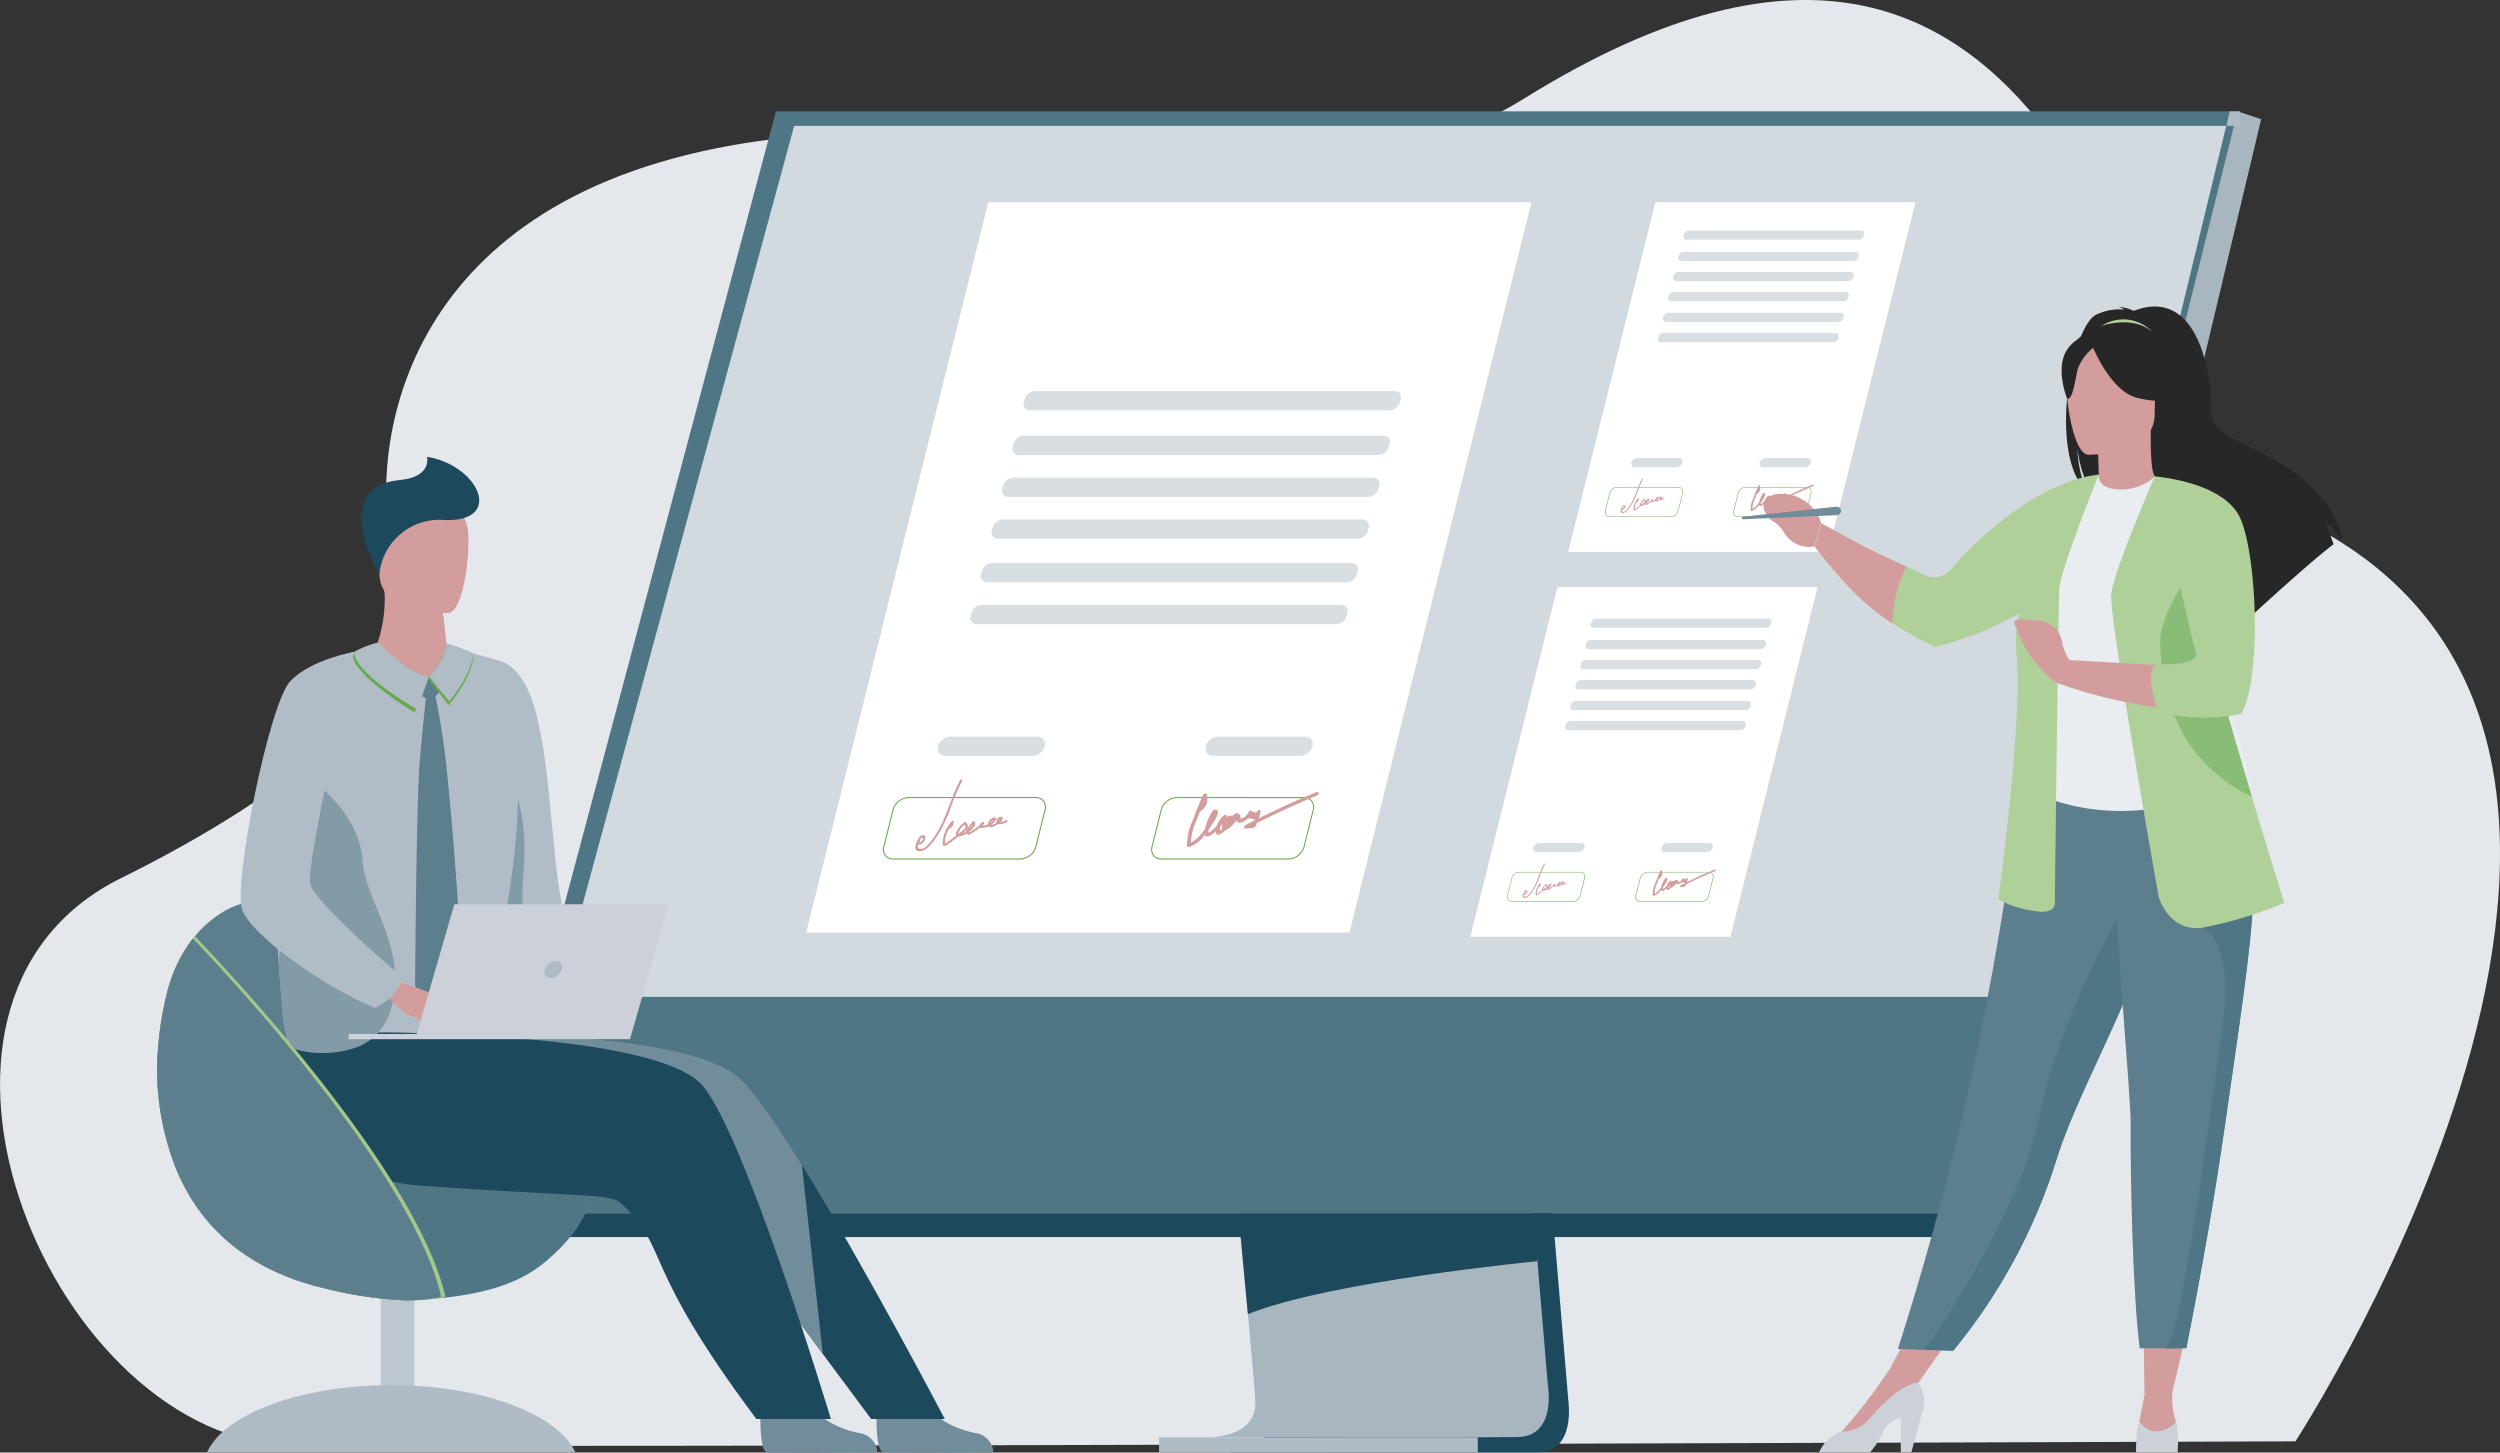 <?xml version="1.0" encoding="UTF-8"?> <svg xmlns="http://www.w3.org/2000/svg" width="233.802" height="135.84" viewBox="0 0 233.802 135.84"><rect x="0" y="0" width="233.802" height="135.84" fill="#333333" stroke="none"/><g id="Raggruppa_3032" data-name="Raggruppa 3032" transform="translate(-53.563 -72.973)"><g id="Raggruppa_3031" data-name="Raggruppa 3031" transform="translate(53.563 72.973)"><path id="Tracciato_11373" data-name="Tracciato 11373" d="M268.234,207.767s44.833-68.8-2.765-87.621c-11.99-4.74-16.172-71.1-69.427-37.92-21.179,13.2-51.675-2.773-80.879,5.955-26.82,8.015-27.437,31.136-24.046,39.459,3.705,9.1-11.071,19.969-26.2,27.438-23.738,11.714-6.283,52.884,16.143,53.081S268.234,207.767,268.234,207.767Z" transform="translate(-53.563 -72.973)" fill="#e4e8ec"></path><g id="Raggruppa_3026" data-name="Raggruppa 3026" transform="translate(45.087 10.409)"><g id="Raggruppa_3004" data-name="Raggruppa 3004"><path id="Tracciato_11374" data-name="Tracciato 11374" d="M238.08,146.662l6.571,78.137s.689,4.736-2.834,4.745c-5.793.014-28.833,0-28.833,0s4.36-.986,4.307-3.2c-.062-2.615-7.681-80.416-7.681-80.416Z" transform="translate(-143.059 -104.143)" fill="#1d495d"></path><path id="Tracciato_11375" data-name="Tracciato 11375" d="M239.14,227.561c-5.642.072-27.647,0-28.787,0,.429,0,3.738-.082,4.206-2.572a3.262,3.262,0,0,0,.055-.632c0-.488-.27-3.579-.7-8.29-.388-4.225-.911-9.75-1.5-15.866-2.269-23.7-5.478-56.26-5.478-56.26l28.469.739,4.67,55.521.911,10.836.819,9.749.172,2.031S242.778,227.516,239.14,227.561Z" transform="translate(-142.297 -103.579)" fill="#a8b6c0"></path><path id="Tracciato_11376" data-name="Tracciato 11376" d="M280.745,87.524l-16.007,64.3-2.192,8.806-7.455,29.947H116.585l27.479-103.05Z" transform="translate(-116.585 -87.523)" fill="#4f7685"></path><path id="Tracciato_11377" data-name="Tracciato 11377" d="M335.843,87.523l2.218.74L313.138,192.81l-2.949-2.236Z" transform="translate(-171.682 -87.523)" fill="#a8b6c0"></path><path id="Tracciato_11378" data-name="Tracciato 11378" d="M258.041,233.8H120.386l-3.8-2.236H255.091Z" transform="translate(-116.585 -128.516)" fill="#1d495d"></path><rect id="Rettangolo_1180" data-name="Rettangolo 1180" width="29.804" height="1.416" transform="translate(63.312 124.014)" fill="#b0bcc5"></rect><path id="Tracciato_11379" data-name="Tracciato 11379" d="M243.676,234.629l-.186,2.217-.007.082s-19.361,1.857-27.067,4.949c-.195-2.118-.424-4.564-.677-7.247Z" transform="translate(-144.802 -129.387)" fill="#1d495d"></path><path id="Tracciato_11380" data-name="Tracciato 11380" d="M282.5,89.428l-19.753,81.458H126.436l22.136-81.458Z" transform="translate(-119.388 -88.065)" fill="#d3dadf"></path><path id="Tracciato_11381" data-name="Tracciato 11381" d="M123.968,203.289h1.685l-.337,1.242-1.631-.185Z" transform="translate(-118.605 -120.468)" fill="#b0bcc5"></path><path id="Tracciato_11382" data-name="Tracciato 11382" d="M345.853,87.523v1.363h-1.266l.33-1.363Z" transform="translate(-181.471 -87.523)" fill="#b0bcc5"></path></g><g id="Raggruppa_3011" data-name="Raggruppa 3011" transform="translate(30.312 8.504)"><path id="Tracciato_11383" data-name="Tracciato 11383" d="M158.954,167.7h50.8l17.027-68.29h-50.8Z" transform="translate(-158.954 -99.41)" fill="#fff"></path><g id="Raggruppa_3010" data-name="Raggruppa 3010" transform="translate(7.174 17.666)"><g id="Raggruppa_3006" data-name="Raggruppa 3006" transform="translate(5.131)" opacity="0.5"><g id="Raggruppa_3005" data-name="Raggruppa 3005" transform="translate(3.039)"><path id="Tracciato_11384" data-name="Tracciato 11384" d="M183.777,142.689H217.43a1.04,1.04,0,0,0,.948-.758l.071-.285a.575.575,0,0,0-.569-.758H184.227a1.039,1.039,0,0,0-.947.758l-.072.285A.575.575,0,0,0,183.777,142.689Z" transform="translate(-181.194 -128.88)" fill="#b1bdc6"></path><path id="Tracciato_11385" data-name="Tracciato 11385" d="M187.962,125.9h33.653a1.04,1.04,0,0,0,.948-.758l.071-.285a.574.574,0,0,0-.569-.758H188.412a1.039,1.039,0,0,0-.947.758l-.072.285A.575.575,0,0,0,187.962,125.9Z" transform="translate(-182.385 -124.103)" fill="#b1bdc6"></path><path id="Tracciato_11386" data-name="Tracciato 11386" d="M186.508,131.735h33.654a1.039,1.039,0,0,0,.947-.758l.071-.284a.574.574,0,0,0-.569-.758H186.958a1.039,1.039,0,0,0-.947.758l-.071.284A.574.574,0,0,0,186.508,131.735Z" transform="translate(-181.971 -125.762)" fill="#b1bdc6"></path><path id="Tracciato_11387" data-name="Tracciato 11387" d="M185.143,137.212H218.8a1.039,1.039,0,0,0,.947-.758l.072-.284a.574.574,0,0,0-.569-.758H185.593a1.039,1.039,0,0,0-.948.758l-.071.284A.575.575,0,0,0,185.143,137.212Z" transform="translate(-181.583 -127.321)" fill="#b1bdc6"></path><path id="Tracciato_11388" data-name="Tracciato 11388" d="M180.994,153.852h33.653a1.04,1.04,0,0,0,.948-.759l.071-.284a.574.574,0,0,0-.569-.758H181.444a1.04,1.04,0,0,0-.948.758l-.071.284A.575.575,0,0,0,180.994,153.852Z" transform="translate(-180.402 -132.057)" fill="#b1bdc6"></path><path id="Tracciato_11389" data-name="Tracciato 11389" d="M182.36,148.375h33.653a1.039,1.039,0,0,0,.947-.758l.071-.284a.574.574,0,0,0-.569-.758H182.809a1.039,1.039,0,0,0-.947.758l-.071.284A.574.574,0,0,0,182.36,148.375Z" transform="translate(-180.79 -130.498)" fill="#b1bdc6"></path></g><path id="Tracciato_11390" data-name="Tracciato 11390" d="M176.857,171.064h8.174a1.235,1.235,0,0,0,1.125-.9h0a.682.682,0,0,0-.676-.9h-8.174a1.236,1.236,0,0,0-1.125.9h0A.682.682,0,0,0,176.857,171.064Z" transform="translate(-176.154 -136.955)" fill="#b1bdc6"></path><path id="Tracciato_11391" data-name="Tracciato 11391" d="M211.858,171.064h8.174a1.236,1.236,0,0,0,1.125-.9h0a.682.682,0,0,0-.676-.9h-8.174a1.235,1.235,0,0,0-1.125.9h0A.682.682,0,0,0,211.858,171.064Z" transform="translate(-186.115 -136.955)" fill="#b1bdc6"></path></g><g id="Raggruppa_3007" data-name="Raggruppa 3007" transform="translate(0 37.963)"><path id="Tracciato_11392" data-name="Tracciato 11392" d="M181.848,183.007h-11.92a.93.93,0,0,1-.755-.343.987.987,0,0,1-.154-.865l.86-3.446a1.621,1.621,0,0,1,1.482-1.185h11.92a.93.93,0,0,1,.755.343.987.987,0,0,1,.153.865l-.859,3.446A1.622,1.622,0,0,1,181.848,183.007Zm-10.488-5.744a1.521,1.521,0,0,0-1.389,1.112l-.859,3.446a.9.9,0,0,0,.136.783.838.838,0,0,0,.68.306h11.92a1.521,1.521,0,0,0,1.389-1.112l.859-3.446a.894.894,0,0,0-.136-.783.837.837,0,0,0-.68-.306Z" transform="translate(-168.982 -177.167)" fill="#60a845"></path></g><g id="Raggruppa_3008" data-name="Raggruppa 3008" transform="translate(25.083 37.963)"><path id="Tracciato_11393" data-name="Tracciato 11393" d="M216.908,183.007h-11.92a.93.93,0,0,1-.755-.343.989.989,0,0,1-.154-.865l.86-3.446a1.621,1.621,0,0,1,1.482-1.185h11.92a.93.93,0,0,1,.755.343.987.987,0,0,1,.153.865l-.859,3.446A1.622,1.622,0,0,1,216.908,183.007Zm-10.488-5.744a1.519,1.519,0,0,0-1.389,1.112l-.86,3.446a.9.9,0,0,0,.136.783.838.838,0,0,0,.68.306h11.92A1.521,1.521,0,0,0,218.3,181.8l.859-3.446a.892.892,0,0,0-.136-.783.837.837,0,0,0-.68-.306Z" transform="translate(-204.042 -177.167)" fill="#60a845"></path></g><path id="Tracciato_11394" data-name="Tracciato 11394" d="M220.816,176.519q-2.716,1.122-5.391,2.452.105-.3.19-.6c.045-.161-.172-.268-.306-.091a2.844,2.844,0,0,1-.189.224c.045-.144-.124-.224-.27-.119l-.027.022c.07-.193-.23-.222-.343-.035l-.167.28a1.175,1.175,0,0,1-.54.36.927.927,0,0,1-.079-.3.133.133,0,0,0-.139-.127c0-.1-.092-.157-.223-.1a1.238,1.238,0,0,0-.411.3c-.089-.167-.376-.047-.529.113l.013-.027c.073-.155-.062-.331-.243-.175a2.2,2.2,0,0,0-.667.977,3.688,3.688,0,0,1-.341.336c-.059.052-.335.307-.4.285s-.029-.18,0-.292l.029-.041c.23-.32,1.338-1.825.557-1.811a.279.279,0,0,0-.217.132,5.191,5.191,0,0,0-.639,1.362c-.026.089-.062.2-.09.323l-.069.091a3.554,3.554,0,0,1-1.241,1.193,5.544,5.544,0,0,1,.517-2.057q.157-.432.327-.864a.237.237,0,0,0,.108-.056,1.372,1.372,0,0,0,.519-1.589c-.071-.132-.287-.012-.349.127q-.56,1.257-1.017,2.523a4.861,4.861,0,0,0-.461,2.229c.011.072.1.1.176.082a2.914,2.914,0,0,0,1.474-1.143.239.239,0,0,0,.157.139c.267.079.631-.217.892-.466a1.051,1.051,0,0,0,.047.252c.028.087.119.107.225.064a2.061,2.061,0,0,0,.674-.451,1.45,1.45,0,0,0,.675-.541,3.555,3.555,0,0,0,.333-.332.51.51,0,0,0,.092.17c.1.112.343.01.5-.062a1.635,1.635,0,0,0,.412-.27.812.812,0,0,0,.284-.077.224.224,0,0,0,.067.07.292.292,0,0,0,.327-.031c-.026.073-.052.145-.079.218q-.39.2-.778.4c-.171.089-.211.351-.019.336l.714-.054a.283.283,0,0,0,.239-.18c.042-.1.082-.19.121-.285q2.792-1.4,5.635-2.575C221.137,176.73,221.057,176.42,220.816,176.519Zm-8.3,2.739a1.086,1.086,0,0,1-.059.149c-.016.034-.034.067-.053.1A1.26,1.26,0,0,1,212.52,179.259Zm-.524.446a.441.441,0,0,0-.006.271,1.6,1.6,0,0,1-.178.118,1.016,1.016,0,0,1,.02-.333c.082-.1.16-.2.233-.3A1.727,1.727,0,0,0,212,179.705Z" transform="translate(-180.286 -139.014)" fill="#d39d9e"></path><g id="Raggruppa_3009" data-name="Raggruppa 3009" transform="translate(3.021 36.316)"><path id="Tracciato_11395" data-name="Tracciato 11395" d="M177.4,174.945c-.641,1.191-1,2.414-1.521,3.619a9.666,9.666,0,0,1-.941,1.728c-.27.386-.86,1.226-1.359,1.045-.124-.046-.159-.152-.119-.3.009-.032.02-.065.031-.1a.276.276,0,0,0,.259-.031.925.925,0,0,0,.368-.41c.075-.162.063-.331-.067-.4a.368.368,0,0,0-.407.114,1.358,1.358,0,0,0-.26.461,1.428,1.428,0,0,0-.176.579c.018.275.315.373.605.309a1.854,1.854,0,0,0,.9-.665,7.7,7.7,0,0,0,.739-1.043,14.383,14.383,0,0,0,1.032-2.244A21.976,21.976,0,0,1,177.593,175C177.668,174.864,177.473,174.8,177.4,174.945Zm-3.47,5.409c.021.084-.06.195-.127.273a.466.466,0,0,1-.076.074.222.222,0,0,1-.054.032l-.016,0a.074.074,0,0,0-.068-.038c.029-.063.058-.125.086-.185C173.714,180.426,173.882,180.177,173.927,180.354Z" transform="translate(-173.205 -174.865)" fill="#d39d9e"></path><path id="Tracciato_11396" data-name="Tracciato 11396" d="M182.707,180.054a1.421,1.421,0,0,1-.407.169.359.359,0,0,1-.1,0,.64.64,0,0,0,.2-.316c.024-.172-.167-.212-.328-.124a.5.5,0,0,0-.247.373.26.26,0,0,0,.02.122.9.9,0,0,1-.525.211,1.917,1.917,0,0,0,.483-.478.1.1,0,0,0,.007-.108.317.317,0,0,0-.407-.031.812.812,0,0,0-.349.421.589.589,0,0,0-.045.154,1.213,1.213,0,0,1-.517.117v0c.054-.051.107-.1.16-.154.079-.078.031-.157-.041-.167a.332.332,0,0,0-.332.26,4.961,4.961,0,0,1-.819.593c-.072.041-.17.126-.219.072a2.536,2.536,0,0,0,.332-.293c.2-.207.392-.578.159-.707a.135.135,0,0,0-.165.04l-.307.408a1.771,1.771,0,0,0-.236.366.459.459,0,0,0-.034.128,2.188,2.188,0,0,1-.325.168l-.028.011.18-.145a.744.744,0,0,0,.332-.491.549.549,0,0,0-.214-.411c-.029-.029-.1-.015-.14.018a2.2,2.2,0,0,0-.728.934.366.366,0,0,0-.011.306q-.437.334-.885.652c-.031.022-.108.092-.139.082s-.017-.077-.017-.108a1.977,1.977,0,0,1,.014-.25,2.47,2.47,0,0,1,.136-.559,3,3,0,0,1,.228-.484.119.119,0,0,0,.124-.024.76.76,0,0,0,.314-.646c-.008-.079-.133-.067-.192,0a3.138,3.138,0,0,0-.856,2.093c.006.15.074.276.275.192a1.39,1.39,0,0,0,.261-.167c.109-.077.217-.156.326-.235q.3-.223.606-.454a1.035,1.035,0,0,0,.359-.08,2.455,2.455,0,0,0,.414-.2.206.206,0,0,0,.217.1,1.148,1.148,0,0,0,.363-.183c.121-.073.24-.15.356-.233s.222-.165.328-.255c.024.034.067.044.139.046a1.234,1.234,0,0,0,.306-.033,1.591,1.591,0,0,0,.33-.117.222.222,0,0,0,.054.038.6.6,0,0,0,.447-.028,1.676,1.676,0,0,0,.42-.236.411.411,0,0,0,.123.032,1.224,1.224,0,0,0,.652-.2C182.9,180.17,182.853,179.976,182.707,180.054Zm-4.361,1.01a1.909,1.909,0,0,1,.464-.577.26.26,0,0,1,.044.363,1.411,1.411,0,0,1-.24.212l-.277.218-.073.057C178.233,181.273,178.311,181.133,178.346,181.065Zm1.252-.588a.906.906,0,0,1-.24.343c-.014.015-.03.029-.045.043C179.4,180.731,179.5,180.6,179.6,180.476Zm1.948-.441a1.476,1.476,0,0,1-.284.267C181.32,180.174,181.455,180.028,181.546,180.035Zm.535-.006c.014-.022.077-.094.067-.045a.371.371,0,0,1-.09.112A.176.176,0,0,1,182.081,180.029Z" transform="translate(-174.222 -176.252)" fill="#d39d9e"></path></g></g></g><g id="Raggruppa_3018" data-name="Raggruppa 3018" transform="translate(101.574 8.504)"><path id="Tracciato_11397" data-name="Tracciato 11397" d="M258.565,132.108h24.324l8.152-32.7H266.717Z" transform="translate(-258.565 -99.41)" fill="#fff"></path><g id="Raggruppa_3017" data-name="Raggruppa 3017" transform="translate(3.435 2.641)"><g id="Raggruppa_3013" data-name="Raggruppa 3013" transform="translate(2.457)" opacity="0.5"><g id="Raggruppa_3012" data-name="Raggruppa 3012" transform="translate(2.503)"><path id="Tracciato_11398" data-name="Tracciato 11398" d="M271.915,112h16.113a.5.5,0,0,0,.454-.363l.034-.136a.275.275,0,0,0-.273-.363H272.13a.5.5,0,0,0-.454.363l-.034.136A.276.276,0,0,0,271.915,112Z" transform="translate(-270.678 -105.389)" fill="#b1bdc6"></path><path id="Tracciato_11399" data-name="Tracciato 11399" d="M273.918,103.965h16.113a.5.5,0,0,0,.454-.363l.034-.136a.275.275,0,0,0-.273-.363H274.134a.5.5,0,0,0-.454.363l-.034.136A.275.275,0,0,0,273.918,103.965Z" transform="translate(-271.248 -103.102)" fill="#b1bdc6"></path><path id="Tracciato_11400" data-name="Tracciato 11400" d="M273.222,106.757h16.113a.5.5,0,0,0,.454-.363l.034-.136a.275.275,0,0,0-.273-.363H273.438a.5.5,0,0,0-.454.363l-.034.136A.275.275,0,0,0,273.222,106.757Z" transform="translate(-271.05 -103.897)" fill="#b1bdc6"></path><path id="Tracciato_11401" data-name="Tracciato 11401" d="M272.568,109.379h16.113a.5.5,0,0,0,.454-.363l.034-.137a.275.275,0,0,0-.273-.363H272.784a.5.5,0,0,0-.454.363l-.034.137A.275.275,0,0,0,272.568,109.379Z" transform="translate(-270.864 -104.643)" fill="#b1bdc6"></path><path id="Tracciato_11402" data-name="Tracciato 11402" d="M270.582,117.346H286.7a.5.5,0,0,0,.454-.363l.034-.136a.275.275,0,0,0-.273-.363H270.8a.5.5,0,0,0-.454.363l-.034.136A.275.275,0,0,0,270.582,117.346Z" transform="translate(-270.298 -106.91)" fill="#b1bdc6"></path><path id="Tracciato_11403" data-name="Tracciato 11403" d="M271.236,114.724h16.113a.5.5,0,0,0,.454-.363l.034-.136a.275.275,0,0,0-.273-.363H271.451a.5.5,0,0,0-.454.363l-.034.136A.275.275,0,0,0,271.236,114.724Z" transform="translate(-270.484 -106.164)" fill="#b1bdc6"></path></g><path id="Tracciato_11404" data-name="Tracciato 11404" d="M267.137,133.718h3.913a.59.59,0,0,0,.539-.431h0a.326.326,0,0,0-.323-.431h-3.914a.591.591,0,0,0-.539.431h0A.327.327,0,0,0,267.137,133.718Z" transform="translate(-266.8 -111.57)" fill="#b1bdc6"></path><path id="Tracciato_11405" data-name="Tracciato 11405" d="M283.9,133.718h3.914a.592.592,0,0,0,.539-.431h0a.327.327,0,0,0-.324-.431H284.11a.591.591,0,0,0-.539.431h0A.326.326,0,0,0,283.9,133.718Z" transform="translate(-271.569 -111.57)" fill="#b1bdc6"></path></g><g id="Raggruppa_3014" data-name="Raggruppa 3014" transform="translate(0 23.994)"><path id="Tracciato_11406" data-name="Tracciato 11406" d="M269.526,139.437h-5.708a.447.447,0,0,1-.362-.165.473.473,0,0,1-.073-.414l.411-1.65a.777.777,0,0,1,.71-.567h5.707a.446.446,0,0,1,.362.165.473.473,0,0,1,.074.414l-.411,1.65A.777.777,0,0,1,269.526,139.437Zm-5.021-2.751a.728.728,0,0,0-.665.533l-.411,1.65a.428.428,0,0,0,.065.375.4.4,0,0,0,.326.147h5.708a.728.728,0,0,0,.665-.533l.411-1.65a.426.426,0,0,0-.064-.374.4.4,0,0,0-.326-.147Z" transform="translate(-263.366 -136.64)" fill="#60a845"></path></g><g id="Raggruppa_3015" data-name="Raggruppa 3015" transform="translate(12.01 23.994)"><path id="Tracciato_11407" data-name="Tracciato 11407" d="M286.313,139.437h-5.708a.447.447,0,0,1-.362-.165.473.473,0,0,1-.073-.414l.411-1.65a.777.777,0,0,1,.71-.567H287a.447.447,0,0,1,.362.165.473.473,0,0,1,.074.414l-.412,1.65A.777.777,0,0,1,286.313,139.437Zm-5.022-2.751a.728.728,0,0,0-.665.533l-.411,1.65a.426.426,0,0,0,.065.375.4.4,0,0,0,.326.147h5.708a.728.728,0,0,0,.665-.533l.411-1.65a.424.424,0,0,0-.065-.374.4.4,0,0,0-.326-.147Z" transform="translate(-280.153 -136.64)" fill="#60a845"></path></g><path id="Tracciato_11408" data-name="Tracciato 11408" d="M288.184,136.33q-1.3.538-2.581,1.174c.034-.1.064-.191.091-.287.021-.077-.082-.128-.146-.044a1.193,1.193,0,0,1-.091.107c.021-.069-.059-.107-.129-.057l-.013.01c.034-.092-.11-.106-.164-.016l-.08.134a.564.564,0,0,1-.258.172.426.426,0,0,1-.038-.144.064.064,0,0,0-.067-.061c0-.047-.044-.075-.107-.047a.6.6,0,0,0-.2.145c-.042-.08-.18-.023-.253.054l.006-.013c.034-.074-.03-.159-.117-.084a1.047,1.047,0,0,0-.319.468,1.834,1.834,0,0,1-.164.161c-.028.024-.16.147-.191.136s-.014-.086,0-.14l.014-.02c.11-.153.64-.874.267-.867a.134.134,0,0,0-.1.063,2.475,2.475,0,0,0-.306.652c-.012.043-.029.1-.044.155l-.032.044a1.7,1.7,0,0,1-.595.571,2.643,2.643,0,0,1,.248-.984q.075-.207.156-.414a.119.119,0,0,0,.052-.027.657.657,0,0,0,.248-.76c-.034-.063-.137-.006-.167.061q-.268.6-.487,1.208a2.335,2.335,0,0,0-.221,1.067c.006.034.047.048.084.039a1.393,1.393,0,0,0,.705-.547.116.116,0,0,0,.076.067c.127.038.3-.1.427-.223a.516.516,0,0,0,.022.121c.014.041.057.052.108.031a1,1,0,0,0,.323-.216.7.7,0,0,0,.323-.259,1.757,1.757,0,0,0,.159-.159.256.256,0,0,0,.044.082c.047.053.165,0,.24-.029a.8.8,0,0,0,.2-.129.386.386,0,0,0,.135-.037.12.12,0,0,0,.032.034.14.14,0,0,0,.157-.015c-.012.035-.024.07-.038.1l-.373.19c-.082.042-.1.167-.009.161l.342-.026a.135.135,0,0,0,.114-.086q.03-.069.058-.137,1.337-.67,2.7-1.233C288.338,136.431,288.3,136.282,288.184,136.33Zm-3.972,1.311a.665.665,0,0,1-.028.072c-.008.016-.016.032-.026.048A.633.633,0,0,1,284.212,137.642Zm-.251.214a.22.22,0,0,0,0,.13.839.839,0,0,1-.085.057.486.486,0,0,1,.01-.16c.039-.047.077-.1.111-.144A.941.941,0,0,0,283.961,137.856Z" transform="translate(-268.779 -112.556)" fill="#d39d9e"></path><g id="Raggruppa_3016" data-name="Raggruppa 3016" transform="translate(1.447 23.205)"><path id="Tracciato_11409" data-name="Tracciato 11409" d="M267.4,135.577c-.307.57-.479,1.155-.728,1.733a4.631,4.631,0,0,1-.451.828c-.129.185-.411.587-.65.5-.06-.022-.077-.073-.057-.142q.006-.024.015-.047a.134.134,0,0,0,.125-.014.448.448,0,0,0,.176-.2c.036-.077.03-.158-.032-.192a.175.175,0,0,0-.195.054.648.648,0,0,0-.125.221.691.691,0,0,0-.084.277c.009.132.15.179.29.148a.888.888,0,0,0,.431-.318,3.673,3.673,0,0,0,.354-.5,6.914,6.914,0,0,0,.494-1.075,10.49,10.49,0,0,1,.531-1.248C267.525,135.538,267.432,135.509,267.4,135.577Zm-1.661,2.59c.01.04-.029.093-.061.13a.192.192,0,0,1-.036.036.093.093,0,0,1-.026.015l-.008,0a.035.035,0,0,0-.032-.018c.013-.03.027-.06.041-.089S265.712,138.081,265.734,138.167Z" transform="translate(-265.388 -135.538)" fill="#d39d9e"></path><path id="Tracciato_11410" data-name="Tracciato 11410" d="M269.938,138.023a.679.679,0,0,1-.195.082.235.235,0,0,1-.05,0,.312.312,0,0,0,.1-.152c.011-.082-.079-.1-.157-.059a.238.238,0,0,0-.118.178.128.128,0,0,0,.009.059.432.432,0,0,1-.251.1A.913.913,0,0,0,269.5,138a.046.046,0,0,0,0-.052.151.151,0,0,0-.195-.015.388.388,0,0,0-.167.2.292.292,0,0,0-.021.074.583.583,0,0,1-.247.056h0c.026-.024.051-.048.077-.073s.015-.076-.02-.081a.16.16,0,0,0-.159.124,2.327,2.327,0,0,1-.392.284c-.035.02-.082.061-.105.035a1.2,1.2,0,0,0,.16-.141c.094-.1.187-.277.076-.338a.065.065,0,0,0-.079.019l-.147.2a.83.83,0,0,0-.113.175.237.237,0,0,0-.016.062,1.066,1.066,0,0,1-.155.08l-.014.006.087-.069a.356.356,0,0,0,.159-.235.262.262,0,0,0-.1-.2c-.014-.014-.047-.007-.067.008a1.058,1.058,0,0,0-.348.448.174.174,0,0,0-.005.147c-.139.106-.281.21-.424.312-.016.011-.052.044-.067.039s-.008-.037-.008-.052a1.121,1.121,0,0,1,.006-.119,1.175,1.175,0,0,1,.066-.268,1.357,1.357,0,0,1,.109-.232.056.056,0,0,0,.059-.011.364.364,0,0,0,.15-.31c0-.037-.064-.032-.092,0a1.5,1.5,0,0,0-.411,1c0,.072.036.132.132.092a.683.683,0,0,0,.125-.079l.156-.113q.146-.106.29-.217a.508.508,0,0,0,.172-.039,1.159,1.159,0,0,0,.2-.094.1.1,0,0,0,.1.049.57.57,0,0,0,.174-.088c.058-.035.114-.072.17-.112s.106-.079.157-.122c.012.016.032.021.067.021a.585.585,0,0,0,.147-.016.787.787,0,0,0,.158-.056.1.1,0,0,0,.026.018.282.282,0,0,0,.214-.013.811.811,0,0,0,.2-.113.22.22,0,0,0,.059.016.594.594,0,0,0,.312-.1C270.031,138.078,270.008,137.986,269.938,138.023Zm-2.088.484a.925.925,0,0,1,.222-.275.123.123,0,0,1,.022.173.649.649,0,0,1-.115.1l-.132.1-.035.027C267.8,138.607,267.833,138.539,267.849,138.506Zm.6-.281a.437.437,0,0,1-.114.165l-.022.02C268.352,138.347,268.4,138.286,268.449,138.225Zm.933-.212a.721.721,0,0,1-.136.128C269.274,138.08,269.338,138.01,269.382,138.013Zm.256,0c.006-.011.036-.044.031-.021a.169.169,0,0,1-.043.054A.083.083,0,0,1,269.638,138.01Z" transform="translate(-265.875 -136.203)" fill="#d39d9e"></path></g></g></g><g id="Raggruppa_3025" data-name="Raggruppa 3025" transform="translate(92.417 44.502)"><path id="Tracciato_11411" data-name="Tracciato 11411" d="M245.764,182.425h24.324l8.152-32.7H253.916Z" transform="translate(-245.764 -149.728)" fill="#fff"></path><g id="Raggruppa_3024" data-name="Raggruppa 3024" transform="translate(3.435 2.942)"><g id="Raggruppa_3020" data-name="Raggruppa 3020" transform="translate(2.457)" opacity="0.5"><g id="Raggruppa_3019" data-name="Raggruppa 3019" transform="translate(2.987)"><path id="Tracciato_11412" data-name="Tracciato 11412" d="M259.791,162.739H275.9a.5.5,0,0,0,.454-.363l.034-.137a.275.275,0,0,0-.273-.363H260.007a.5.5,0,0,0-.454.363l-.034.137A.275.275,0,0,0,259.791,162.739Z" transform="translate(-258.555 -156.127)" fill="#b1bdc6"></path><path id="Tracciato_11413" data-name="Tracciato 11413" d="M261.8,154.7h16.113a.5.5,0,0,0,.454-.363l.034-.137a.275.275,0,0,0-.273-.363H262.011a.5.5,0,0,0-.454.363l-.034.137A.275.275,0,0,0,261.8,154.7Z" transform="translate(-259.125 -153.84)" fill="#b1bdc6"></path><path id="Tracciato_11414" data-name="Tracciato 11414" d="M261.1,157.494h16.113a.5.5,0,0,0,.454-.363l.034-.137a.275.275,0,0,0-.273-.363H261.315a.5.5,0,0,0-.454.363l-.034.137A.275.275,0,0,0,261.1,157.494Z" transform="translate(-258.927 -154.635)" fill="#b1bdc6"></path><path id="Tracciato_11415" data-name="Tracciato 11415" d="M260.445,160.117h16.113a.5.5,0,0,0,.454-.363l.034-.136a.275.275,0,0,0-.273-.363H260.661a.5.5,0,0,0-.454.363l-.034.136A.275.275,0,0,0,260.445,160.117Z" transform="translate(-258.741 -155.381)" fill="#b1bdc6"></path><path id="Tracciato_11416" data-name="Tracciato 11416" d="M258.459,168.084h16.113a.5.5,0,0,0,.454-.363l.034-.136a.274.274,0,0,0-.273-.363H258.674a.5.5,0,0,0-.454.363l-.034.136A.275.275,0,0,0,258.459,168.084Z" transform="translate(-258.175 -157.648)" fill="#b1bdc6"></path><path id="Tracciato_11417" data-name="Tracciato 11417" d="M259.113,165.461h16.113a.5.5,0,0,0,.454-.363l.034-.136a.275.275,0,0,0-.273-.363H259.328a.5.5,0,0,0-.454.363l-.034.136A.275.275,0,0,0,259.113,165.461Z" transform="translate(-258.362 -156.902)" fill="#b1bdc6"></path></g><path id="Tracciato_11418" data-name="Tracciato 11418" d="M254.336,184.036h3.914a.591.591,0,0,0,.539-.431h0a.327.327,0,0,0-.324-.431h-3.913a.591.591,0,0,0-.539.431h0A.326.326,0,0,0,254.336,184.036Z" transform="translate(-253.999 -162.188)" fill="#b1bdc6"></path><path id="Tracciato_11419" data-name="Tracciato 11419" d="M271.095,184.036h3.913a.591.591,0,0,0,.539-.431h0a.326.326,0,0,0-.323-.431H271.31a.592.592,0,0,0-.539.431h0A.327.327,0,0,0,271.095,184.036Z" transform="translate(-258.769 -162.188)" fill="#b1bdc6"></path></g><g id="Raggruppa_3021" data-name="Raggruppa 3021" transform="translate(0 23.693)"><path id="Tracciato_11420" data-name="Tracciato 11420" d="M256.726,189.755h-5.707a.446.446,0,0,1-.362-.165.473.473,0,0,1-.074-.414l.411-1.65a.777.777,0,0,1,.71-.567h5.708a.443.443,0,0,1,.361.165.471.471,0,0,1,.074.414l-.411,1.65A.777.777,0,0,1,256.726,189.755ZM251.7,187a.729.729,0,0,0-.665.533l-.411,1.65a.43.43,0,0,0,.065.375.4.4,0,0,0,.326.147h5.707a.729.729,0,0,0,.665-.532l.411-1.65a.43.43,0,0,0-.065-.375.4.4,0,0,0-.326-.147Z" transform="translate(-250.566 -186.958)" fill="#60a845"></path></g><g id="Raggruppa_3022" data-name="Raggruppa 3022" transform="translate(12.009 23.693)"><path id="Tracciato_11421" data-name="Tracciato 11421" d="M273.512,189.755H267.8a.446.446,0,0,1-.361-.165.471.471,0,0,1-.074-.414l.411-1.65a.777.777,0,0,1,.71-.567H274.2a.444.444,0,0,1,.361.165.471.471,0,0,1,.074.414l-.411,1.65A.776.776,0,0,1,273.512,189.755ZM268.491,187a.729.729,0,0,0-.665.533l-.411,1.65a.428.428,0,0,0,.065.375.4.4,0,0,0,.326.147h5.708a.729.729,0,0,0,.665-.532l.411-1.65a.43.43,0,0,0-.065-.375A.4.4,0,0,0,274.2,187Z" transform="translate(-267.352 -186.958)" fill="#60a845"></path></g><path id="Tracciato_11422" data-name="Tracciato 11422" d="M275.384,186.648q-1.3.537-2.582,1.174c.034-.1.064-.191.092-.287.021-.077-.082-.129-.147-.044q-.043.056-.09.107c.021-.069-.06-.107-.129-.057l-.014.011c.034-.092-.11-.107-.164-.016l-.08.134a.56.56,0,0,1-.258.172.432.432,0,0,1-.038-.144.064.064,0,0,0-.067-.061c0-.047-.044-.075-.107-.047a.589.589,0,0,0-.2.145c-.043-.079-.18-.022-.254.054l.006-.013c.035-.074-.03-.159-.117-.084a1.049,1.049,0,0,0-.319.467,1.829,1.829,0,0,1-.163.161c-.029.024-.161.147-.191.137s-.014-.087,0-.14l.014-.019c.109-.153.64-.874.266-.867a.133.133,0,0,0-.1.063,2.486,2.486,0,0,0-.306.652c-.012.042-.029.1-.043.155l-.033.044a1.7,1.7,0,0,1-.594.571,2.662,2.662,0,0,1,.248-.985c.05-.138.1-.275.157-.414a.115.115,0,0,0,.052-.026.657.657,0,0,0,.248-.761c-.034-.062-.137-.006-.167.062q-.268.6-.486,1.208a2.321,2.321,0,0,0-.22,1.067c.006.035.047.048.084.04a1.4,1.4,0,0,0,.705-.547.115.115,0,0,0,.075.066c.127.038.3-.1.427-.223a.489.489,0,0,0,.023.121c.013.042.057.051.107.031a.991.991,0,0,0,.323-.216.7.7,0,0,0,.323-.259,1.663,1.663,0,0,0,.159-.159.245.245,0,0,0,.044.081c.047.054.165.005.24-.029a.791.791,0,0,0,.2-.129.4.4,0,0,0,.136-.036.111.111,0,0,0,.032.034.142.142,0,0,0,.157-.015c-.013.034-.025.069-.039.1l-.373.19c-.082.042-.1.167-.009.16l.341-.026a.135.135,0,0,0,.114-.087c.021-.046.039-.091.058-.137q1.337-.67,2.7-1.233C275.538,186.749,275.5,186.6,275.384,186.648Zm-3.972,1.311a.6.6,0,0,1-.029.072l-.025.047A.584.584,0,0,1,271.412,187.96Zm-.251.214a.212.212,0,0,0,0,.129.68.68,0,0,1-.086.057.487.487,0,0,1,.01-.16c.039-.047.077-.094.111-.144A.858.858,0,0,0,271.161,188.174Z" transform="translate(-255.978 -163.174)" fill="#d39d9e"></path><g id="Raggruppa_3023" data-name="Raggruppa 3023" transform="translate(1.446 22.904)"><path id="Tracciato_11423" data-name="Tracciato 11423" d="M254.595,185.894c-.306.571-.479,1.156-.728,1.733a4.653,4.653,0,0,1-.45.828c-.13.185-.412.587-.651.5-.059-.021-.076-.072-.057-.142,0-.015.009-.031.015-.046a.131.131,0,0,0,.124-.015.448.448,0,0,0,.177-.2c.036-.078.03-.159-.033-.193a.177.177,0,0,0-.195.055.654.654,0,0,0-.124.22.681.681,0,0,0-.084.278c.009.132.151.178.29.148a.887.887,0,0,0,.432-.319,3.79,3.79,0,0,0,.354-.5,7.011,7.011,0,0,0,.494-1.075,10.556,10.556,0,0,1,.531-1.248C254.725,185.855,254.631,185.826,254.595,185.894Zm-1.661,2.59c.011.041-.029.094-.061.131a.242.242,0,0,1-.036.036l-.026.015-.008,0a.033.033,0,0,0-.032-.018c.014-.031.027-.06.041-.089S252.912,188.4,252.933,188.484Z" transform="translate(-252.587 -185.855)" fill="#d39d9e"></path><path id="Tracciato_11424" data-name="Tracciato 11424" d="M257.137,188.34a.669.669,0,0,1-.195.081.167.167,0,0,1-.05,0,.3.3,0,0,0,.1-.151c.011-.083-.08-.1-.157-.059a.235.235,0,0,0-.118.178.115.115,0,0,0,.009.059.437.437,0,0,1-.252.1.939.939,0,0,0,.232-.229.048.048,0,0,0,0-.052.153.153,0,0,0-.195-.015.39.39,0,0,0-.167.2.276.276,0,0,0-.021.074.581.581,0,0,1-.247.056h0c.026-.024.051-.049.077-.074s.015-.075-.019-.08a.16.16,0,0,0-.16.124,2.392,2.392,0,0,1-.391.284c-.035.02-.082.06-.105.034a1.179,1.179,0,0,0,.159-.14c.094-.1.187-.277.077-.338a.065.065,0,0,0-.079.019l-.147.2a.831.831,0,0,0-.113.175.236.236,0,0,0-.016.062,1.137,1.137,0,0,1-.155.08l-.014.005.087-.069a.357.357,0,0,0,.159-.235.267.267,0,0,0-.1-.2c-.014-.014-.047-.007-.068.009a1.059,1.059,0,0,0-.348.448.175.175,0,0,0-.005.146c-.139.107-.28.211-.424.312-.015.011-.052.044-.067.039s-.009-.036-.009-.052a.979.979,0,0,1,.007-.12,1.158,1.158,0,0,1,.065-.268,1.478,1.478,0,0,1,.109-.232.058.058,0,0,0,.059-.011.367.367,0,0,0,.151-.31c0-.038-.064-.032-.092,0a1.506,1.506,0,0,0-.411,1c0,.072.036.132.132.092a.682.682,0,0,0,.124-.08l.156-.112c.1-.072.195-.143.29-.217a.508.508,0,0,0,.172-.039,1.143,1.143,0,0,0,.2-.1.1.1,0,0,0,.1.049.551.551,0,0,0,.174-.087c.058-.035.115-.072.17-.112s.107-.079.157-.122c.011.016.031.021.067.022a.58.58,0,0,0,.147-.016.772.772,0,0,0,.158-.056.116.116,0,0,0,.026.018.291.291,0,0,0,.215-.013.829.829,0,0,0,.2-.114.178.178,0,0,0,.059.016.585.585,0,0,0,.312-.1C257.23,188.4,257.207,188.3,257.137,188.34Zm-2.088.484a.93.93,0,0,1,.223-.276.125.125,0,0,1,.021.174.681.681,0,0,1-.115.1l-.132.1-.035.026C254.995,188.924,255.032,188.857,255.048,188.824Zm.6-.281a.451.451,0,0,1-.115.164l-.021.021A2.192,2.192,0,0,1,255.649,188.543Zm.932-.212a.721.721,0,0,1-.136.128C256.473,188.4,256.538,188.328,256.581,188.331Zm.256,0c.006-.011.037-.045.032-.021a.2.2,0,0,1-.044.054A.091.091,0,0,1,256.837,188.328Z" transform="translate(-253.074 -186.52)" fill="#d39d9e"></path></g></g></g></g><g id="man_2" data-name="man 2" transform="translate(14.69 42.722)"><path id="Tracciato_11425" data-name="Tracciato 11425" d="M153.007,255.1s-.3,4.967.605,5.039c.12.01,4.589.01,4.589.01l5.7-.036a1.95,1.95,0,0,0-1.7-1.788c-1.668-.313-4.6-1.457-5.093-4S153.007,255.1,153.007,255.1Z" transform="translate(-96.54 -167.031)" fill="#718d9b"></path><path id="Tracciato_11426" data-name="Tracciato 11426" d="M168.19,255.1s-.3,4.967.6,5.039c.12.01,4.589.01,4.589.01l5.7-.036a1.949,1.949,0,0,0-1.7-1.788c-1.667-.313-4.6-1.457-5.092-4S168.19,255.1,168.19,255.1Z" transform="translate(-100.861 -167.031)" fill="#718d9b"></path><path id="Tracciato_11427" data-name="Tracciato 11427" d="M130.367,192.354l-5,1.723s-3.181-6.475-3.956-7.355c-.884-1-1.52-8.723-1.919-15.706-.349-6.107-.519-11.65-.519-11.65s1.7.387,2.812,3.26c1.9,4.924,1.89,14.541,2.95,19.5C125.345,184.98,129.337,191.948,130.367,192.354Z" transform="translate(-86.868 -140.282)" fill="#b1bdc6"></path><path id="Tracciato_11428" data-name="Tracciato 11428" d="M125.224,198.726c-1.906-2.217-3.181-6.475-3.956-7.355-.884-1-5.066-6.7-1.158-15.668,1.915,5.67.317,8.759.919,12.105C121.627,191.128,125.05,196.509,125.224,198.726Z" transform="translate(-86.725 -144.931)" fill="#839aa7"></path><path id="Tracciato_11429" data-name="Tracciato 11429" d="M106.483,252.76a2.456,2.456,0,0,1-1.575.415c-1.255,0-1.575-.415-1.575-.415V235.134h3.149Z" transform="translate(-82.417 -161.844)" fill="#bdc7cf"></path><path id="Tracciato_11430" data-name="Tracciato 11430" d="M115.494,215.036c0,.012,0,.026-.005.04a16.55,16.55,0,0,1-.452,2.183,12.95,12.95,0,0,1-1.273,3.1c-1.706,2.877-4.941,6.079-12.7,7.125-.376.049-.764.1-1.162.137q-1.085.112-2.284.166l-.152.005c-.051,0-.1.005-.154.006a37.578,37.578,0,0,1-7.6-1.138c-5.78-1.371-9.546-4.194-11.927-7.628h0q-.3-.438-.578-.887a18.9,18.9,0,0,1-1.238-2.411A25.259,25.259,0,0,1,74.1,206.22a31.407,31.407,0,0,1,1-7.457,13.556,13.556,0,0,1,1.837-4.091,11.135,11.135,0,0,1,.7-.934,10.387,10.387,0,0,1,2.85-2.4c2.761-1.573,11.842-3.141,19.535.918C114.187,199.726,116.318,208.955,115.494,215.036Z" transform="translate(-74.097 -148.908)" fill="#5c7e8d"></path><path id="Tracciato_11431" data-name="Tracciato 11431" d="M114.354,231.756c-2.259,2.628-4.292,5.321-12.049,6.184-.376.041-.764.079-1.162.112q-1.085.092-2.284.137c-.051,0-.1,0-.152,0s-.1.005-.154.006a37.578,37.578,0,0,1-7.6-1.138c-5.78-1.371-9.546-4.194-11.927-7.628h0q-.3-.438-.578-.887c4.385-1.047,13.752-2.88,23.057-2.131,5.048.406,10.284.856,14.768,1.252A14.768,14.768,0,0,1,114.354,231.756Z" transform="translate(-75.336 -159.312)" fill="#4f7685"></path><path id="Tracciato_11432" data-name="Tracciato 11432" d="M90.978,166.307q.108-.446.23-.879c1.11-3.921,2.916-6.764,5.755-7.23.356.97,3.832,2.581,6.872,2.424a2,2,0,0,0,.837-.474c2.4-.339,3.544-1.626,3.432-1.8.1.008,2.521.686,2.521.686,2.1,9.187,2.352,14.293-.176,27.394-.923,4.785.489,7.385.176,7.7-.547.548-6.6.705-11.465.894-.584.022-1.16.043-1.721.062-3.557.116-6.487.157-6.487.157-.241-.3-.686-3.078-.989-6.987C89.477,182.008,89.349,172.877,90.978,166.307Z" transform="translate(-78.521 -139.949)" fill="#b1bdc6"></path><path id="Tracciato_11433" data-name="Tracciato 11433" d="M102.212,156.164l2.892,2.4,4.406-.68c-.041-.424-.261-2.263-.45-3.832-.155-1.281-.289-2.382-.289-2.382l-5.263-2.105-.159-.063q0,.04,0,.079c.015.21.024.416.029.618A13.05,13.05,0,0,1,102.212,156.164Z" transform="translate(-82.098 -137.473)" fill="#d39d9e"></path><path id="Tracciato_11434" data-name="Tracciato 11434" d="M112.08,222.349c14.726,1.057,19.31.867,19.828,1.575,3.251,4.455,3.579,5.223,10.173,14.15,1.258,1.7,2.744,3.7,4.523,6.082h6.885s-7.428-14.174-13.368-23.776c-2.343-3.79-4.456-6.868-5.788-8.081-4.6-4.2-22.938-4.1-22.938-4.1s-15.921-.385-17.174,1.973C93.95,210.686,100.993,221.552,112.08,222.349Z" transform="translate(-79.822 -154.173)" fill="#1d495d"></path><path id="Tracciato_11435" data-name="Tracciato 11435" d="M112.08,222.349c14.726,1.057,19.31.867,19.828,1.575,3.251,4.455,3.579,5.223,10.173,14.15l-1.96-17.694c-2.343-3.79-4.456-6.868-5.788-8.081-4.6-4.2-22.938-4.1-22.938-4.1s-15.921-.385-17.174,1.973C93.95,210.686,100.993,221.552,112.08,222.349Z" transform="translate(-79.822 -154.173)" fill="#718d9b"></path><path id="Tracciato_11436" data-name="Tracciato 11436" d="M107.3,161.543l2.9-.308a.43.43,0,0,1,.293.537,3.607,3.607,0,0,1-1.385,1.753C108.743,163.587,106.512,162.383,107.3,161.543Z" transform="translate(-83.498 -140.814)" fill="#5c7e8d"></path><path id="Tracciato_11437" data-name="Tracciato 11437" d="M92.221,212.549s.491,8.918,11.58,9.715c14.726,1.058,17.764.708,18.727,1.609,4.733,4.425,1.6,5.363,12.7,20.213h6.97s-8.508-28.181-12.36-31.552c-4.68-4.1-23.795-4.4-23.795-4.4s-12.74-.982-13.993,1.376C91.78,210.019,92.221,212.549,92.221,212.549Z" transform="translate(-79.182 -154.101)" fill="#1d495d"></path><g id="Raggruppa_3027" data-name="Raggruppa 3027" transform="translate(0.001 44.83)"><path id="Tracciato_11438" data-name="Tracciato 11438" d="M101.066,229.1a15.677,15.677,0,0,1-2.361.3c-.337.016-.68.021-1.03.018-.029,0-.059,0-.089,0l-.27-.005a37.644,37.644,0,0,1-7.6-1.138c-7.55-1.791-11.662-6.061-13.744-10.928a25.257,25.257,0,0,1-1.876-9.507,31.372,31.372,0,0,1,1-7.458,13.563,13.563,0,0,1,1.837-4.091c.164-.243.337-.481.522-.71.059-.075.119-.149.181-.223C82.845,200.794,98.564,218.09,101.066,229.1Z" transform="translate(-74.098 -195.353)" fill="#a3c98a"></path><path id="Tracciato_11439" data-name="Tracciato 11439" d="M100.672,229.184a15.7,15.7,0,0,1-2.362.3c-.21.01-.421.016-.635.018-.029,0-.059,0-.089,0l-.27-.005a37.642,37.642,0,0,1-7.6-1.138c-7.55-1.791-11.662-6.061-13.744-10.928a25.257,25.257,0,0,1-1.876-9.507,31.372,31.372,0,0,1,1-7.458,13.563,13.563,0,0,1,1.837-4.091c.164-.243.337-.481.522-.71C82.865,201.341,98.2,218.324,100.672,229.184Z" transform="translate(-74.098 -195.442)" fill="#5c7e8d"></path></g><g id="Raggruppa_3028" data-name="Raggruppa 3028" transform="translate(18.227 17.364)"><path id="Tracciato_11440" data-name="Tracciato 11440" d="M111.237,157.12a6.648,6.648,0,0,1-1.753,3.2l1.961,2.551s2.376-2.812,2.306-4.825A15.909,15.909,0,0,0,111.237,157.12Z" transform="translate(-102.395 -157.006)" fill="#66aa4a"></path><path id="Tracciato_11441" data-name="Tracciato 11441" d="M111.283,157.12a5.856,5.856,0,0,1-1.639,3.069l1.885,2.32s2.068-2.4,2.268-4.468A15.909,15.909,0,0,0,111.283,157.12Z" transform="translate(-102.441 -157.006)" fill="#b1bdc6"></path><path id="Tracciato_11442" data-name="Tracciato 11442" d="M101.817,157.12s3,2.842,4.961,3.069l-1.343,3.352s-5.843-3.462-5.861-5.536A8.725,8.725,0,0,1,101.817,157.12Z" transform="translate(-99.575 -157.006)" fill="#66aa4a"></path><path id="Tracciato_11443" data-name="Tracciato 11443" d="M102.116,156.961s2.786,2.956,4.747,3.183l-1.087,3.088s-5.885-3.312-5.9-5.386A8.729,8.729,0,0,1,102.116,156.961Z" transform="translate(-99.66 -156.961)" fill="#b1bdc6"></path></g><path id="Tracciato_11444" data-name="Tracciato 11444" d="M90.076,193.317c.3,3.91.222,5.953,1.429,7.1a9.735,9.735,0,0,0,6.047-.272,5.31,5.31,0,0,0,2.667-2.679c2.376-5.9-2.145-10.8-2.374-14.71S94.033,176,94.033,176,89.59,187.074,90.076,193.317Z" transform="translate(-78.634 -145.015)" fill="#839aa7"></path><path id="Tracciato_11445" data-name="Tracciato 11445" d="M108.851,163.91s-.549,5.184-.647,6.918c-.275,4.879-.375,19.544-.375,19.544a3.33,3.33,0,0,0,.71,2.3,13.169,13.169,0,0,0,1.747,1.721,6.465,6.465,0,0,0,1.751-3.159c.331-1.371-.464-12.886-1.265-20.556a68.715,68.715,0,0,0-1.068-6.874S109.049,163.691,108.851,163.91Z" transform="translate(-83.694 -141.536)" fill="#5c7e8d"></path><path id="Tracciato_11446" data-name="Tracciato 11446" d="M80.62,260.326h34.452c-1.64-3.586-8.729-6.283-17.226-6.283S82.26,256.74,80.62,260.326Z" transform="translate(-75.953 -167.225)" fill="#b0bcc5"></path><path id="Tracciato_11447" data-name="Tracciato 11447" d="M104.907,201.3a21.805,21.805,0,0,1,3.1,1.034c.766.421,2.3,2.442,1.959,2.758-1.731,1.586-2-.172-4.124-.747a15.57,15.57,0,0,1-2.164-2.088Z" transform="translate(-82.516 -152.215)" fill="#d39d9e"></path><path id="Tracciato_11448" data-name="Tracciato 11448" d="M105.511,203.309l3.508-12.131h20.048l-3.62,12.623H99.129v-.492Z" transform="translate(-81.221 -149.335)" fill="#ccd1d9"></path><path id="Tracciato_11449" data-name="Tracciato 11449" d="M126.353,199.394a.585.585,0,0,0-.573-.8,1.152,1.152,0,0,0-1.034.8.585.585,0,0,0,.573.8A1.152,1.152,0,0,0,126.353,199.394Z" transform="translate(-88.502 -151.445)" fill="#b0bcc5"></path><path id="Tracciato_11450" data-name="Tracciato 11450" d="M95.648,158.2s-3.981.647-5.973,2.716-5.363,19-4.521,21.376,7.585,7.2,12.412,9.195c0,0,2.374-1.072,2.528-2.912,0,0-8.2-6.9-8.581-8.734S95.648,158.2,95.648,158.2Z" transform="translate(-77.206 -139.949)" fill="#b1bdc6"></path><path id="Tracciato_11451" data-name="Tracciato 11451" d="M103.808,149.6c.015.21.024.416.029.618,1.018,1.1,3.412,3.438,5.677,3.853-.155-1.281-.289-2.382-.289-2.382l-5.263-2.105Z" transform="translate(-82.552 -137.498)" fill="#d39d9e"></path><path id="Tracciato_11452" data-name="Tracciato 11452" d="M109.523,148.909s-6.311.288-6.43-3.645-1.014-6.544,3.01-6.894,4.853,1.127,5.212,2.43S111.161,148.732,109.523,148.909Z" transform="translate(-82.301 -134.291)" fill="#d39d9e"></path><path id="Tracciato_11453" data-name="Tracciato 11453" d="M102.485,143.662a5.635,5.635,0,0,1,6.094-5.059c5.622.188,3.189-5.13-1.641-5.913,0,0,.5,1.874-2.535,2.17C98.025,135.481,101.919,142.83,102.485,143.662Z" transform="translate(-81.694 -132.69)" fill="#1d495d"></path></g><g id="Raggruppa_3030" data-name="Raggruppa 3030" transform="translate(164.924 28.667)"><path id="Tracciato_11454" data-name="Tracciato 11454" d="M338.1,245.33l-1.7,7.141-2.54-.014-.093-7.127Z" transform="translate(-298.231 -150.691)" fill="#d39d9e"></path><path id="Tracciato_11455" data-name="Tracciato 11455" d="M307.293,245.382l-4.824,6.837-1.88-2.414,2.9-5.363Z" transform="translate(-288.787 -150.438)" fill="#d39d9e"></path><path id="Tracciato_11456" data-name="Tracciato 11456" d="M326.4,113.84a4.917,4.917,0,0,1,2.663-.509,1.249,1.249,0,0,0-.562-.267,4.123,4.123,0,0,1,1.473.384c6.339-2.442,7.336,6.892,7.2,9.06s2.13,2.877,5.429,4.585c6.293,3.26,6.846,7.626,6.846,7.626-.049.029-.1.062-.155.1-.313-.529-.955-1.522-1.5-1.673a22.345,22.345,0,0,1,.872,2.124c-1.857,1.412-5.329,4.541-7.75,6.76a3.563,3.563,0,0,0-.165-1.374l-.3,1.8c-1.295,1.19-2.188,2.028-2.188,2.028.16-1.752-7.925-11-12.144-13.77a12.213,12.213,0,0,1-1.419-4.393,11.543,11.543,0,0,0,.863,3.974C321.994,127.008,324.073,115.16,326.4,113.84Z" transform="translate(-295.349 -113.044)" fill="#272727"></path><path id="Tracciato_11457" data-name="Tracciato 11457" d="M327.456,135.453a5.851,5.851,0,0,0,3.585.655,4.652,4.652,0,0,0,2.387-2.289c-.617-.122-.794-.97-.781-4.611l-.279.054-4.687.929s.107,1.474.109,2.865C327.794,134.221,327.724,135.327,327.456,135.453Z" transform="translate(-296.433 -117.644)" fill="#d39d9e"></path><path id="Tracciato_11458" data-name="Tracciato 11458" d="M332.791,115.843a3.746,3.746,0,0,0-5.215-.126A20.333,20.333,0,0,1,332.791,115.843Z" transform="translate(-296.468 -113.518)" fill="#b0d099"></path><path id="Tracciato_11459" data-name="Tracciato 11459" d="M327.771,130.212s.107,1.474.109,2.865c2.623-.074,4.009-2.467,4.577-3.793Z" transform="translate(-296.523 -117.665)" fill="#d39d9e"></path><path id="Tracciato_11460" data-name="Tracciato 11460" d="M331.768,124.739a13.787,13.787,0,0,0,1.7-4.028c.235-1.326-.439-6.241-5.378-5.532a6.707,6.707,0,0,0-2.783,1.052c-1.072.724-2.619,2.287-.889,6.576l.449,1.449Z" transform="translate(-295.349 -113.632)" fill="#272727"></path><path id="Tracciato_11461" data-name="Tracciato 11461" d="M301.658,227.933l2.485.076,2.689.083a53.084,53.084,0,0,0,9.7-18c.082-.258.167-.518.258-.782,1.907-5.56,5.86-12.54,7.943-18.857.332-1.007.63-1.954.9-2.85.086-.287.17-.569.248-.846a66.972,66.972,0,0,0,2.389-12.579l-15.043.12A280.382,280.382,0,0,1,301.658,227.933Z" transform="translate(-289.092 -130.441)" fill="#5c7e8d"></path><path id="Tracciato_11462" data-name="Tracciato 11462" d="M319.9,154.5c.038,7.158-1.05,10.23-1.05,10.23a20.214,20.214,0,0,0,14.1.863c.09-.029,6.339-1.454,6.339-1.454-.128-.29-1.267-5.114-1.392-5.38-1.616-3.47-2.843-4.993-3.035-6.06a22.719,22.719,0,0,1-.187-6,48.121,48.121,0,0,1,1.857-9.418,49.375,49.375,0,0,1-6.264-2.1,4.7,4.7,0,0,1-3.3,1.22c-1.525-.034-2-.678-1.945-1.405-1.625.9-2.917,1.764-2.917,1.764-1.381,2.4-4.182,4.729-4.385,8.409C317.666,146.079,319.894,154.3,319.9,154.5Z" transform="translate(-293.661 -119.293)" fill="#e9ecf0"></path><path id="Tracciato_11463" data-name="Tracciato 11463" d="M337.947,158.426c.658.931,1.919,6.588,5.055,7.3-1.616-4.031-2.843-5.8-3.035-7.039a30.606,30.606,0,0,1-.187-6.966c-1.049-1.841-1.834-3.1-1.834-3.1-.082-.3-1.668-5.2-2.176-.818A20.261,20.261,0,0,0,337.947,158.426Z" transform="translate(-298.776 -122.419)" fill="#f4f5f7"></path><path id="Tracciato_11464" data-name="Tracciato 11464" d="M325.724,128.255s6.206.1,6.21-3.763.808-6.456-3.154-6.685-4.733,1.246-5.049,2.535S324.11,128.128,325.724,128.255Z" transform="translate(-295.352 -114.393)" fill="#d39d9e"></path><path id="Tracciato_11465" data-name="Tracciato 11465" d="M323.747,117.853c.958-1.161,1.682-.909,2.088-.559,1.341-2,5.58.894,5.58.894a7.383,7.383,0,0,0,2.415,4.363s-1.131.7-3.739.028c-2.052-.527-3.541-3.448-4.083-4.669a4.924,4.924,0,0,0-1.381,1.829c-.309.984-.449,3.01-1.04,2.942C323.588,122.679,322.308,119.6,323.747,117.853Z" transform="translate(-295.184 -114.052)" fill="#272727"></path><path id="Tracciato_11466" data-name="Tracciato 11466" d="M336.264,254.755a6.879,6.879,0,0,0,.323,2.927s.416,1.894-1.449,1.93-2.323-.141-2.112-1.3.613-3.17.613-3.17Z" transform="translate(-298.005 -153.373)" fill="#d39d9e"></path><path id="Tracciato_11467" data-name="Tracciato 11467" d="M332.8,261.686l.006,0h3.86l.006,0a9.955,9.955,0,0,0-.134-2.857c-2.113,2.02-3.435-.051-3.435-.051A10.793,10.793,0,0,0,332.8,261.686Z" transform="translate(-297.953 -154.518)" fill="#cbd0d9"></path><path id="Tracciato_11468" data-name="Tracciato 11468" d="M294.3,257.786a49.828,49.828,0,0,0,4.495-5.848l2.557,1.31-5.716,5.368-1.337-.176Z" transform="translate(-286.999 -152.571)" fill="#d39d9e"></path><path id="Tracciato_11469" data-name="Tracciato 11469" d="M291.356,260.249h4.772a7.8,7.8,0,0,0,1.312-2.142A2.305,2.305,0,0,1,299,257.045v3.2h.987l.914-3.408a3.238,3.238,0,0,0-.276-3.09c-.5,0-1.944.358-4.484,3.278a3.3,3.3,0,0,1-2.672,1.272.246.246,0,0,1-.038.02A3.541,3.541,0,0,0,291.356,260.249Z" transform="translate(-286.16 -153.088)" fill="#cbd0d9"></path><path id="Tracciato_11470" data-name="Tracciato 11470" d="M291.422,139.57s4.074,2.278,5.529,2.934c.518.234,1.455.67,2.413,1.117.578.27,1.163.544,1.67.783a2.1,2.1,0,0,0,2.488-.537c2.206-2.575,7.914-8.157,13.809-8.857l.02-.009,0,.007h.008l-.033.064c-.331.824-3.563,8.9-3.663,10.6-.106,1.795-.422,29.353-.422,29.353s.211,1.268-2.218.74a8.16,8.16,0,0,1-3.062-1.056s2.323-17,1.69-22.913a13.164,13.164,0,0,1,.247-3.811,30.27,30.27,0,0,1-7.823,3.142,35.575,35.575,0,0,1-4.032-2.209,25.25,25.25,0,0,1-3.4-2.736,49.869,49.869,0,0,1-3.865-4.448Z" transform="translate(-285.995 -119.293)" fill="#b0d099"></path><path id="Tracciato_11471" data-name="Tracciato 11471" d="M305.131,232.344l2.689.083a53.085,53.085,0,0,0,9.7-18c.082-.258.167-.518.258-.782,1.907-5.56,5.86-12.54,7.943-18.857.332-1.007.63-1.954.9-2.85.086-.287.17-.569.248-.846l-2.215-1.681s-6.651,10.77-8.71,20.905C314.148,219.116,306.985,229.71,305.131,232.344Z" transform="translate(-290.08 -134.776)" fill="#4f7685"></path><path id="Tracciato_11472" data-name="Tracciato 11472" d="M331.5,210.12c-.038,4.928.211,16.26.853,20.952h2.382c1.316,0,1.973-.019,1.973-.019,1.61-8.156,2.756-14.906,3.59-20.721.685-4.773,1.293-8.864,1.761-12.387.471-3.545.8-6.512.915-9.021.018-.395.032-.779.039-1.152s.009-.739.006-1.092l-13-1.267C330.184,194.048,331.52,207.255,331.5,210.12Z" transform="translate(-297.163 -133.639)" fill="#5c7e8d"></path><path id="Tracciato_11473" data-name="Tracciato 11473" d="M336.609,232.468c1.316,0,1.973-.019,1.973-.019,1.61-8.156,2.756-14.906,3.59-20.721.685-4.773,1.293-8.864,1.761-12.387.471-3.545.8-6.512.915-9.021l-4.769,2.806s3.044,1.074,1.882,9.2S338.225,231.317,336.609,232.468Z" transform="translate(-299.038 -135.036)" fill="#4f7685"></path><path id="Tracciato_11474" data-name="Tracciato 11474" d="M333.984,174.571s.915,3.308,4.083,2.885a38.155,38.155,0,0,0,7.672-2.323s-1.354-4.277-3.037-9.9c-2.038-6.8-4.56-15.573-5.749-21.1a34.247,34.247,0,0,1-.646-3.772l-2.683-5.1s-3.864,8.8-4.075,11.014S333.984,174.571,333.984,174.571Z" transform="translate(-297.027 -119.366)" fill="#b0d099"></path><path id="Tracciato_11475" data-name="Tracciato 11475" d="M319.072,154.059a2.352,2.352,0,0,1,2.3,2.1,4.643,4.643,0,0,0,.664,1.585c1.519.082,5.135.278,8.174.471l.25,3.986a45.5,45.5,0,0,1-9.094-2.153,2.375,2.375,0,0,1-1.034-.562,11.378,11.378,0,0,1-3.433-5.222C316.892,153.837,317.548,153.859,319.072,154.059Z" transform="translate(-293.428 -124.677)" fill="#d39d9e"></path><path id="Tracciato_11476" data-name="Tracciato 11476" d="M335.946,154.448c.142,3.59.987,10.559,8.518,14.29.02.009.04.02.06.028-2.037-6.8-4.56-15.573-5.749-21.1C337.392,149.729,335.869,152.471,335.946,154.448Z" transform="translate(-298.849 -122.896)" fill="#89bd77"></path><path id="Tracciato_11477" data-name="Tracciato 11477" d="M335.105,135.259s6.442.457,7.991,3.906,2.042,14.923.071,18.3a17.953,17.953,0,0,1-7.513-.124l-.177-.034s-1.531-3.749-.158-4.488c0,0,4.047.211,3.625-1.126S335.105,135.259,335.105,135.259Z" transform="translate(-298.508 -119.366)" fill="#b0d099"></path><g id="Raggruppa_3029" data-name="Raggruppa 3029" transform="translate(0 17.527)"><path id="Tracciato_11478" data-name="Tracciato 11478" d="M285.153,137.586a3.872,3.872,0,0,1,4.34,2.707l-.647,2.166a2.746,2.746,0,0,1-2.865-1.364c-.861-1.233-1.1-.759-1.646-1.677C283.593,138.174,284.755,137.71,285.153,137.586Z" transform="translate(-284.093 -137.543)" fill="#d39d9e"></path><path id="Tracciato_11479" data-name="Tracciato 11479" d="M296.95,144.321c.518.234,1.455.67,2.413,1.117a12.314,12.314,0,0,0-1.324,5.3,22.089,22.089,0,0,1-3.5-2.82,46.347,46.347,0,0,1-3.763-4.363l.647-2.165S295.5,143.665,296.95,144.321Z" transform="translate(-285.995 -138.637)" fill="#d39d9e"></path></g></g><path id="Tracciato_11480" data-name="Tracciato 11480" d="M290.154,140l-8.765.385a.121.121,0,0,1-.126-.112h0a.119.119,0,0,1,.107-.128l8.723-.94a.4.4,0,0,1,.441.37h0A.4.4,0,0,1,290.154,140Z" transform="translate(-118.363 -91.822)" fill="#718d9b"></path></g></g></svg> 